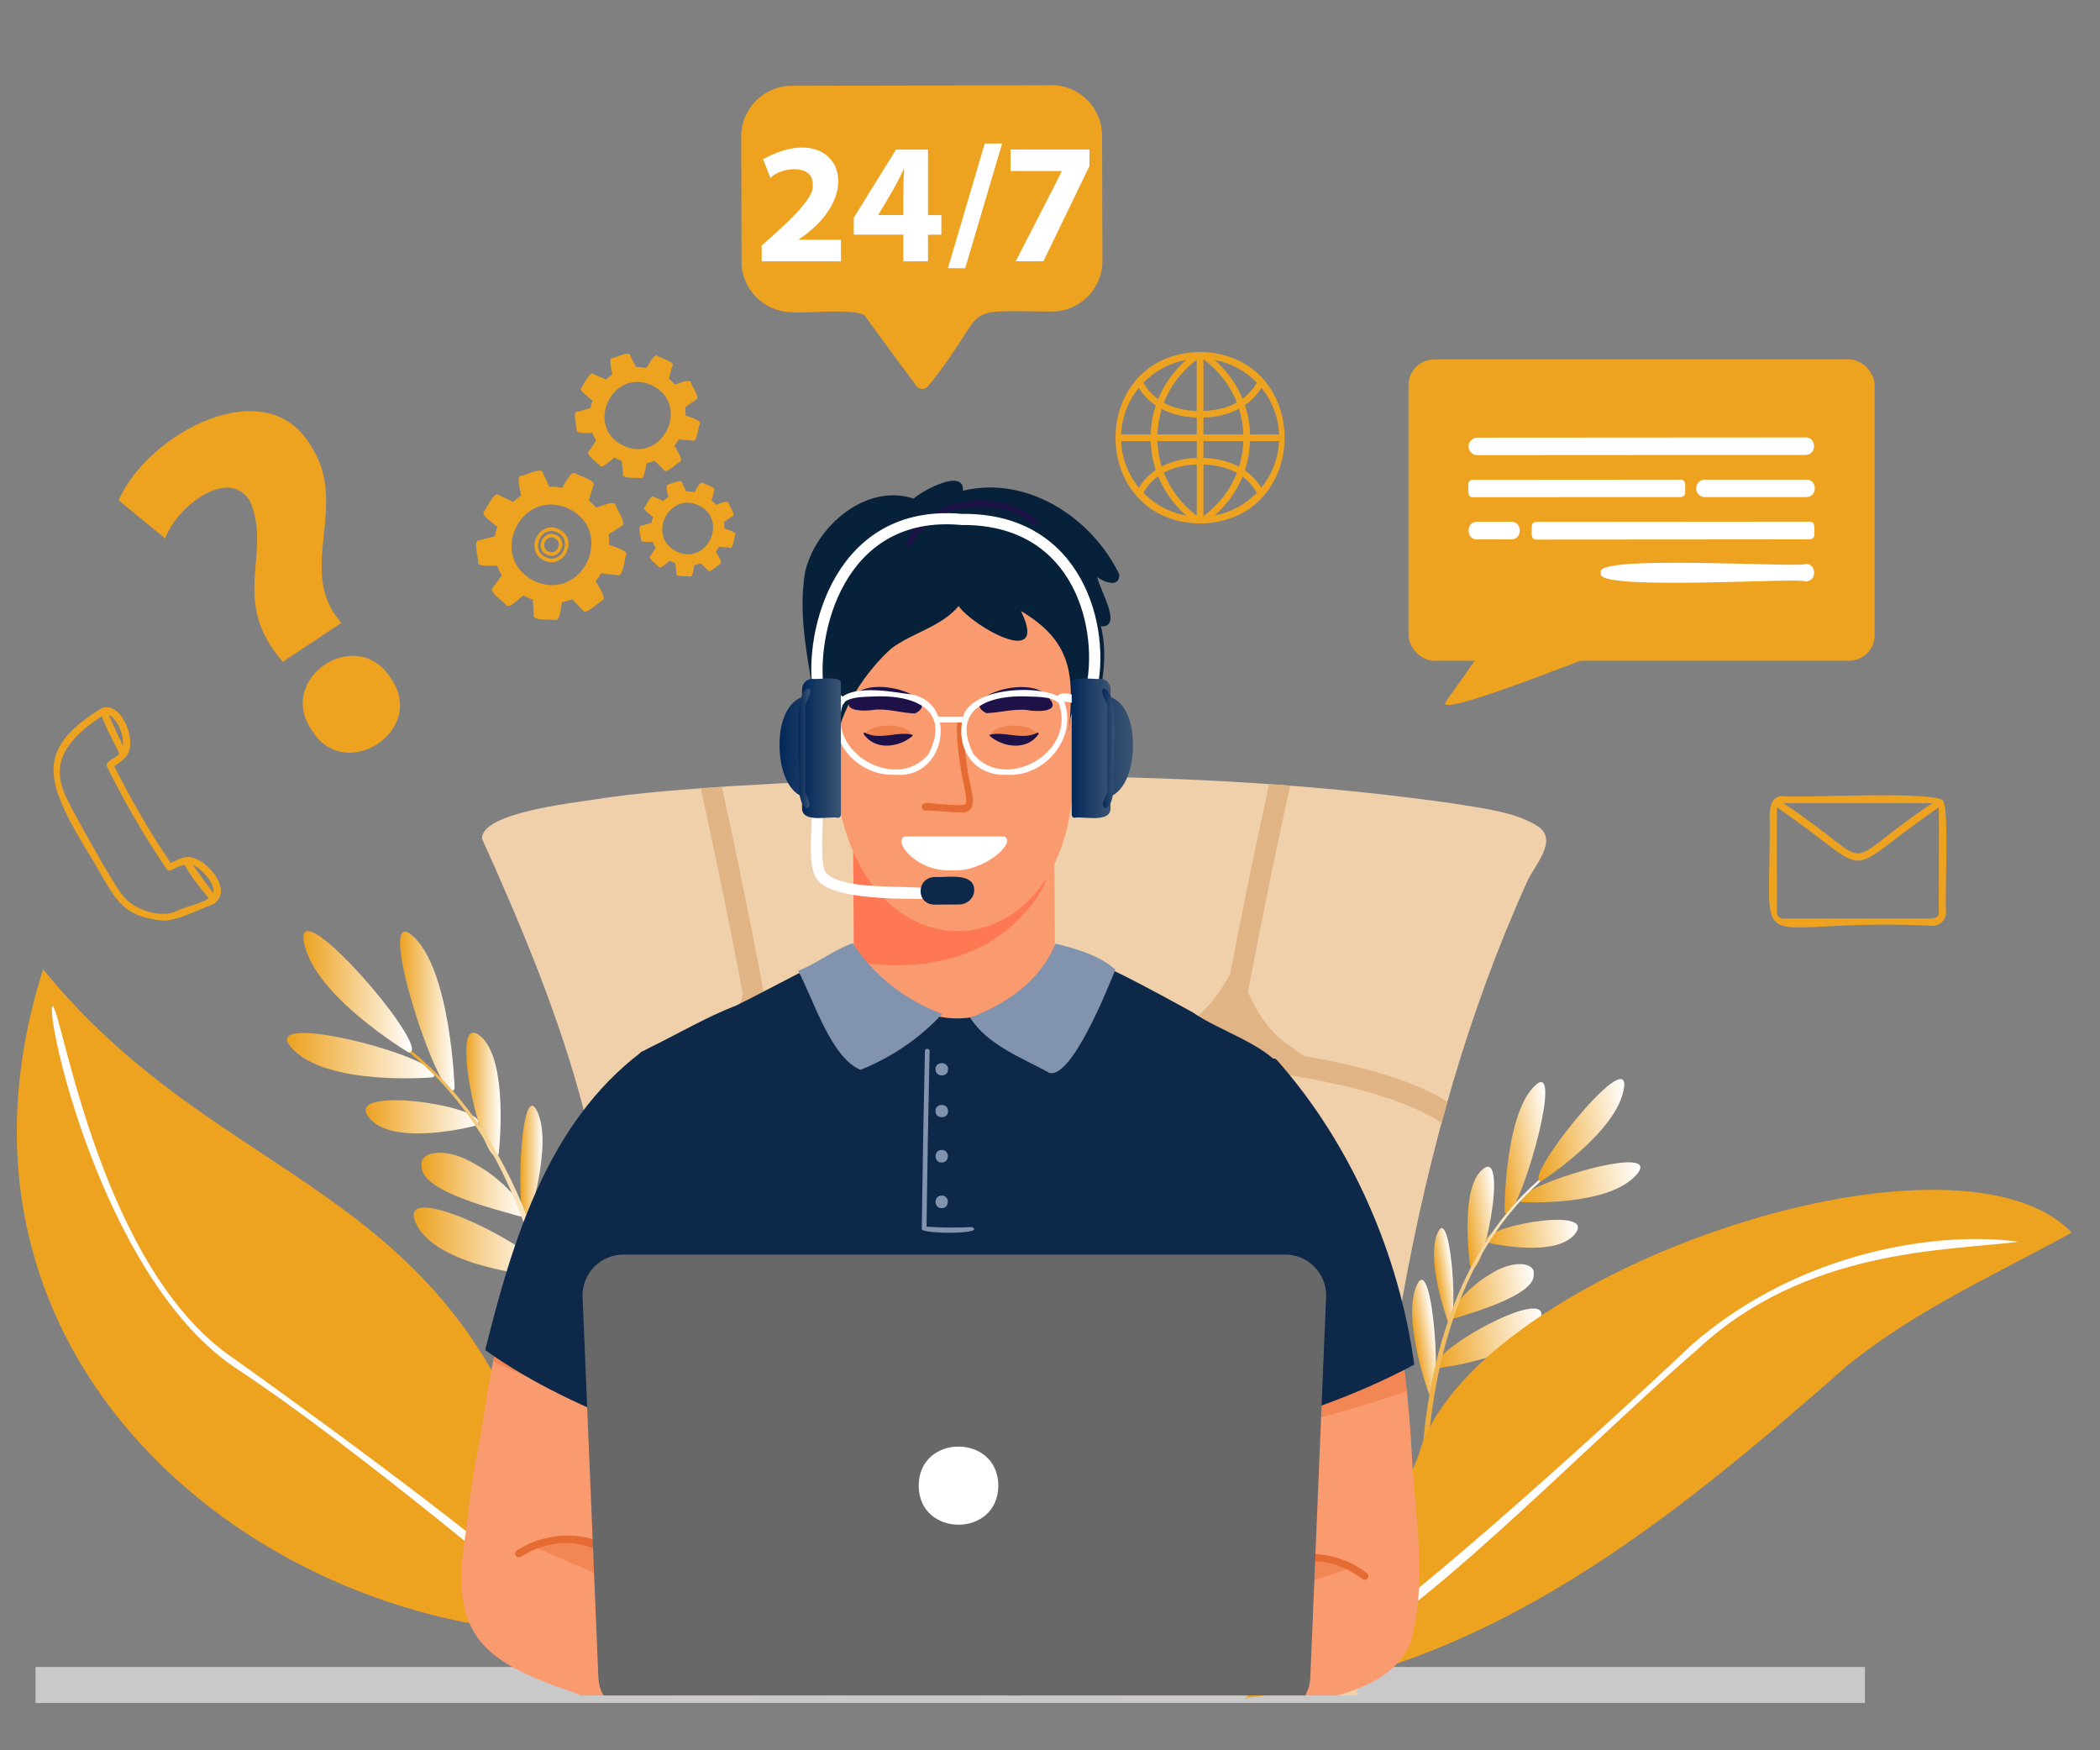 <?xml version="1.0" encoding="UTF-8"?><svg xmlns="http://www.w3.org/2000/svg" width="300" height="250" xmlns:xlink="http://www.w3.org/1999/xlink" viewBox="0 0 300 250"><rect x="0" y="0" width="300" height="250" fill="#808080" stroke="none"/><defs><style>.cls-1 {
        fill: url(#linear-gradient-12);
      }

      .cls-1, .cls-2, .cls-3, .cls-4, .cls-5, .cls-6, .cls-7, .cls-8, .cls-9, .cls-10, .cls-11, .cls-12, .cls-13, .cls-14, .cls-15, .cls-16, .cls-17, .cls-18, .cls-19, .cls-20, .cls-21, .cls-22, .cls-23, .cls-24, .cls-25, .cls-26, .cls-27, .cls-28, .cls-29, .cls-30, .cls-31, .cls-32, .cls-33, .cls-34, .cls-35, .cls-36, .cls-37, .cls-38, .cls-39, .cls-40, .cls-41, .cls-42, .cls-43, .cls-44 {
        stroke-width: 0px;
      }

      .cls-2 {
        fill: url(#linear-gradient-17);
      }

      .cls-3 {
        fill: url(#linear-gradient-19);
      }

      .cls-4 {
        fill: url(#linear-gradient);
      }

      .cls-5 {
        fill: #5a4699;
      }

      .cls-6 {
        fill: #f0824f;
      }

      .cls-7 {
        fill: url(#linear-gradient-21);
      }

      .cls-8 {
        fill: #c7c8ff;
      }

      .cls-9 {
        fill: url(#linear-gradient-6);
      }

      .cls-10 {
        fill: #e66b33;
      }

      .cls-11 {
        fill: #07213a;
      }

      .cls-12 {
        fill: #8293ad;
      }

      .cls-13 {
        fill: url(#linear-gradient-15);
      }

      .cls-14 {
        fill: url(#linear-gradient-11);
      }

      .cls-15 {
        fill: url(#linear-gradient-5);
      }

      .cls-16 {
        fill: #eda220;
      }

      .cls-17 {
        fill: none;
      }

      .cls-18 {
        fill: url(#linear-gradient-13);
      }

      .cls-19 {
        fill: url(#linear-gradient-23);
      }

      .cls-20 {
        fill: url(#linear-gradient-25);
      }

      .cls-21 {
        fill: url(#linear-gradient-16);
      }

      .cls-22 {
        fill: url(#linear-gradient-22);
      }

      .cls-23 {
        fill: #0d2849;
      }

      .cls-24 {
        fill: url(#linear-gradient-20);
      }

      .cls-25 {
        fill: url(#linear-gradient-14);
      }

      .cls-26 {
        fill: url(#linear-gradient-2);
      }

      .cls-27 {
        fill: #ff7854;
      }

      .cls-28 {
        fill: url(#linear-gradient-7);
      }

      .cls-29 {
        fill: url(#linear-gradient-3);
      }

      .cls-30 {
        fill: #e0b485;
      }

      .cls-31 {
        fill: #1e1147;
      }

      .cls-32 {
        fill: #686868;
      }

      .cls-45 {
        clip-path: url(#clippath);
      }

      .cls-33 {
        fill: url(#linear-gradient-9);
      }

      .cls-34 {
        fill: url(#linear-gradient-8);
      }

      .cls-35 {
        fill: url(#linear-gradient-24);
      }

      .cls-36 {
        fill: url(#linear-gradient-26);
      }

      .cls-37 {
        fill: url(#linear-gradient-18);
      }

      .cls-38 {
        fill: #f28755;
      }

      .cls-39 {
        fill: #fff;
      }

      .cls-40 {
        fill: #f0d0aa;
      }

      .cls-41 {
        fill: url(#linear-gradient-10);
      }

      .cls-42 {
        fill: url(#linear-gradient-4);
      }

      .cls-43 {
        fill: #c9c9c9;
      }

      .cls-44 {
        fill: #f99b6f;
      }</style><linearGradient id="linear-gradient" x1="41.01" y1="150.78" x2="62.1" y2="150.78" gradientUnits="userSpaceOnUse"><stop offset="0" stop-color="#eda220"/><stop offset="1" stop-color="#fff"/></linearGradient><linearGradient id="linear-gradient-2" x1="52.25" y1="159.53" x2="68.34" y2="159.53" xlink:href="#linear-gradient"/><linearGradient id="linear-gradient-3" x1="57.15" y1="144.43" x2="64.95" y2="144.43" xlink:href="#linear-gradient"/><linearGradient id="linear-gradient-4" x1="74.33" y1="166.17" x2="77.51" y2="166.17" xlink:href="#linear-gradient"/><linearGradient id="linear-gradient-5" x1="77.77" y1="176.93" x2="81.65" y2="176.93" xlink:href="#linear-gradient"/><linearGradient id="linear-gradient-6" x1="66.61" y1="156.31" x2="71.52" y2="156.31" xlink:href="#linear-gradient"/><linearGradient id="linear-gradient-7" x1="59.1" y1="177.39" x2="77.68" y2="177.39" xlink:href="#linear-gradient"/><linearGradient id="linear-gradient-8" x1="60.2" y1="169.2" x2="74.98" y2="169.2" xlink:href="#linear-gradient"/><linearGradient id="linear-gradient-9" x1="57.18" y1="177.58" x2="81.29" y2="177.58" xlink:href="#linear-gradient"/><linearGradient id="linear-gradient-10" x1="43.34" y1="141.66" x2="58.85" y2="141.66" xlink:href="#linear-gradient"/><linearGradient id="linear-gradient-11" x1="260.14" y1="138.38" x2="277.79" y2="138.38" gradientTransform="translate(-61.86 75.58) rotate(-9.21)" gradientUnits="userSpaceOnUse"><stop offset="0" stop-color="#eda220"/><stop offset="1" stop-color="#fff"/></linearGradient><linearGradient id="linear-gradient-12" x1="254.35" y1="144.57" x2="267.61" y2="144.57" gradientTransform="translate(-61.86 75.58) rotate(-9.21)" gradientUnits="userSpaceOnUse"><stop offset="0" stop-color="#eda220"/><stop offset="1" stop-color="#fff"/></linearGradient><linearGradient id="linear-gradient-13" x1="257.61" y1="132" x2="266.15" y2="132" xlink:href="#linear-gradient-12"/><linearGradient id="linear-gradient-14" x1="246.48" y1="148.15" x2="249.03" y2="148.15" xlink:href="#linear-gradient-12"/><linearGradient id="linear-gradient-15" x1="242.02" y1="156.51" x2="245.14" y2="156.51" xlink:href="#linear-gradient-12"/><linearGradient id="linear-gradient-16" x1="251.52" y1="140.81" x2="256.88" y2="140.81" xlink:href="#linear-gradient-12"/><linearGradient id="linear-gradient-17" x1="244.53" y1="157.96" x2="260.49" y2="157.96" xlink:href="#linear-gradient-12"/><linearGradient id="linear-gradient-18" x1="247.6" y1="151.33" x2="260.36" y2="151.33" xlink:href="#linear-gradient-12"/><linearGradient id="linear-gradient-19" x1="239.11" y1="158.11" x2="264.58" y2="158.11" xlink:href="#linear-gradient-12"/><linearGradient id="linear-gradient-20" x1="263.15" y1="130.79" x2="277.43" y2="130.79" gradientTransform="translate(-61.86 75.58) rotate(-9.21)" gradientUnits="userSpaceOnUse"><stop offset="0" stop-color="#eda220"/><stop offset="1" stop-color="#fff"/></linearGradient><clipPath id="clippath"><rect class="cls-17" y="7.83" width="300" height="234.34"/></clipPath><linearGradient id="linear-gradient-21" x1="111.36" y1="106.71" x2="119.78" y2="106.71" gradientUnits="userSpaceOnUse"><stop offset="0" stop-color="#022859"/><stop offset="1" stop-color="#3b5473"/></linearGradient><linearGradient id="linear-gradient-22" x1="114.58" y1="106.87" x2="120.13" y2="106.87" xlink:href="#linear-gradient-21"/><linearGradient id="linear-gradient-23" x1="114.02" y1="106.9" x2="115.75" y2="106.9" xlink:href="#linear-gradient-21"/><linearGradient id="linear-gradient-24" x1="153.45" y1="106.71" x2="161.87" y2="106.71" xlink:href="#linear-gradient-21"/><linearGradient id="linear-gradient-25" x1="153.1" y1="106.87" x2="158.65" y2="106.87" xlink:href="#linear-gradient-21"/><linearGradient id="linear-gradient-26" x1="157.48" y1="106.9" x2="159.2" y2="106.9" xlink:href="#linear-gradient-21"/></defs><g id="Layer_5" data-name="Layer 5"><rect class="cls-43" x="5.08" y="238.1" width="261.34" height="5.15"/></g><g id="Layer_7" data-name="Layer 7"><g><path class="cls-16" d="M277.46,114.67c.74-1.49-22.28-.41-22.73-.72-2.91.24-1.25,5.44-1.66,7.45.5,2.31-1.41,10.63,1.66,10.59,0,0,21.39,0,21.39,0,.92,0,1.66-.74,1.66-1.66-.25-5.18.51-10.58-.31-15.66ZM276.11,114.49c.17,0,.34.05.49.12-14.87,10.03-7.53,9.99-22.37,0,.4-.35,21.4,0,21.88-.12ZM277.23,130.33c1.24,2.37-22.03.6-22.5,1.12-.62,0-1.12-.5-1.12-1.12v-14.72c0-.23.07-.45.2-.64,15.05,10.29,8.2,10.25,23.22,0,.13.19.2.41.2.63v14.72Z"/><path class="cls-16" d="M276.11,132.23c-26.85-1.26-23.17,6.02-23.29-14.97-.06-1.46-.02-3.6,1.9-3.55.87.39,23.15-.95,22.94.85h0c.78,1.68.15,13.74.34,15.78,0,1.05-.85,1.9-1.9,1.9ZM253.39,115.38c-.16.77-.06,13.78-.08,14.95,0,.78.64,1.42,1.42,1.42h21.38c.78,0,1.42-.64,1.42-1.42-.16-1.89.37-14.02-.28-15.54.75-1.21-22.27-.36-22.52-.6-.74-.01-1.15.39-1.31,1.06.05-.22.2-.43.33-.61,15.26,10.38,8.11,10.34,23.34,0,.8-.38.21,15.4.38,15.69,0,.75-.61,1.36-1.36,1.36h-21.38c-.75,0-1.36-.61-1.36-1.36.06-.3-.07-14.65.02-14.95ZM253.89,115.33c-.15.3.01,14.68-.05,15,0,.48.39.87.88.87h21.38c.48,0,.88-.39.88-.87-.06-.33.1-14.67-.04-14.99-14.7,10.14-8.38,10.08-23.05,0ZM265.42,122.68c-.22,0-.45-.07-.64-.21l-11.01-7.9c.72-.55,22.54-.57,23.27,0-.33.15-11.23,8.37-11.62,8.1ZM254.81,114.73c14.27,9.56,6.97,9.52,21.22,0h-21.22Z"/></g><g><g><path class="cls-16" d="M30.4,129.01c-4.36,2.11-10.14,4.01-13.68-.83-.76-.63-8.19-13.73-8.33-14.68h0c-1.09-2.29-.7-6.7,1.31-8.39,2.21-1.33,5.46-6.41,7.62-2.38,1.52,2.54,1.73,5.19-1.19,6.66,2.41,4.85,5.16,9.58,8.2,14.07.57-.23,1.55-.82,2.18-.83,2.61-.39,6.74,4.53,3.89,6.39ZM17.28,127.8c1.42,2.14,5.34,3.48,7.64,2.62,1.88-1.23,7.26-1.19,5.39-4.36-1.55-2.59-3.24-3.62-5.95-1.89-.15.07-.32.02-.42-.12-2.93-4.77-6.8-9.89-8.42-15.06,2.85-1.46,2.68-3.45,1.21-6-1.87-3.24-4.65,1.67-6.59,2.61-1.74,1.47-2.11,5.52-1.13,7.59h0c0,.68,7.59,14.09,8.28,14.6h0Z"/><path class="cls-16" d="M23.32,131.51c-6.82-.73-6.84-3.65-11.17-10.44-5.86-9.84-6.93-14.22,2.47-19.97,2.93-.73,4.99,4.84,3.4,6.94-.31.52-1.21,1.04-1.69,1.4,2.37,4.76,5.08,9.4,8.05,13.82.58-.24,1.47-.77,2.11-.79,2.77-.41,7.01,4.75,3.99,6.69l-.08-.14.08.14c-2.26.77-4.63,2.2-7.17,2.37ZM8.54,113.41c.14.95,7.56,14.04,8.32,14.68,3.49,4.78,9.17,2.84,13.46.79h0c2.65-1.78-1.34-6.46-3.8-6.09-.61,0-1.7.66-2.25.88-3.09-4.57-5.9-9.39-8.34-14.32,2.93-1.46,2.8-3.97,1.25-6.54-2.1-3.86-5.22,1.2-7.37,2.43-1.94,1.64-2.33,5.94-1.27,8.18ZM23.32,130.85c-6.5-.73-6.36-3.54-10.59-10.11-3.65-7.23-6.53-9.63-2.7-15.25,1.62-1.21,3.05-2.73,4.79-3.76,2.26-.39,3.9,4.27,2.66,5.92-.27.42-1.46,1.19-1.87,1.48,2.14,5.03,5.36,10.54,8.68,14.9.48-.23,1.74-.88,2.28-.91,2.08-.26,5.43,3.42,3.88,5.24-2.15.97-4.63,2.2-7.12,2.49ZM17.42,127.72c1.38,2.08,5.21,3.4,7.45,2.56,3-1.5,8.21-1.5,4.21-5.64-1.17-1.74-3.18-1.21-4.65-.32-.22.1-.48.03-.62-.17-3.17-4.67-6.04-9.6-8.54-14.66-.39-.63,1.25-1.26,1.53-1.59,1.86-1.18.15-6.11-1.88-5.86-3.89,2.56-7.94,5.86-5.77,11.1.02.68,7.56,14.08,8.27,14.58h0Z"/></g><g><path class="cls-16" d="M17.79,108.04c-1.42-.72-2.36-4.74-3.33-6.34,1.92-2.69,5.45,4.78,3.33,6.34ZM15.24,101.83c.76,1.74,1.56,3.48,2.39,5.19.57-1.36-.37-2.77-.91-4.01h0c-.34-.73-.9-1.17-1.48-1.17ZM17.02,102.86h0s0,0,0,0Z"/><path class="cls-16" d="M17.62,108.24c-.19,0-.36-.11-.44-.27-.92-2.16-2.38-4.35-2.87-6.6,2.88-1.85,5.61,4.91,3.56,6.81h0c-.08.04-.16.07-.25.07ZM15.24,101.32c-1.77-.21,2.01,5.45,2.23,6.51,2.09-.64-.11-6.64-2.23-6.51ZM17.65,107.42c-.93-1.89-1.82-3.82-2.66-5.75,2.16.07,3.49,3.94,2.66,5.75ZM15.5,102.02c.66,1.52,1.37,3.05,2.09,4.54.14-1.5-.77-3.84-2.09-4.54ZM17.1,103l-.15-.28h0s.15.28.15.28Z"/></g><g><path class="cls-16" d="M30.72,128.77c-1.84-1.08-2.98-3.91-4.46-5.64-.14-.2,0-.5.24-.52,2.52-.35,6.38,4.08,4.22,6.16ZM27.19,123.3c1.09,1.57,2.22,3.13,3.38,4.65.64-1.7-1.69-4.32-3.38-4.65Z"/><path class="cls-16" d="M30.56,128.98c-.57-.26-5.74-6.59-4.07-6.52,2.66-.49,7.02,4.78,4.07,6.52ZM26.81,122.76c-1.41.01,3.21,4.95,3.61,5.83,2.59-1.09-1.46-6.13-3.61-5.83ZM30.59,128.24c-1.29-1.68-2.54-3.41-3.74-5.15,1.95.1,4.89,3.3,3.74,5.15ZM27.56,123.55c.96,1.38,1.96,2.75,2.98,4.1.13-1.54-1.57-3.5-2.98-4.1Z"/></g></g><g><path class="cls-16" d="M77.74,213.63c-13.4-45.14-46.15-43.83-71.58-75.19-18.21,57.35,33.28,96.4,79.12,94.86-2.57-6.16-4.96-12.93-7.55-19.67Z"/><path class="cls-39" d="M79.55,230.62c.97-2.02-27.26-23.11-46.14-36.57-19.11-12.83-24.5-49.62-25.91-50.37-1.09,1.04,6.88,38.13,25.58,51.33,19.03,12.48,45.49,35.44,46.46,35.61Z"/></g><g><path class="cls-4" d="M61.84,153.88s-15.41,1.35-20.27-4.3c-4.86-5.65,23.49,2.03,20.27,4.3Z"/><path class="cls-26" d="M68.09,160.75s-12.29,3.31-15.52-1.31c-3.23-4.62,18.31-1.24,15.52,1.31Z"/><path class="cls-29" d="M64.95,155.48s-.53-17.18-6.12-21.92c-5.6-4.74,4.45,25.74,6.12,21.92Z"/><path class="cls-42" d="M75.46,174.28s3.65-11.08,1.19-15.71c-2.46-4.62-3.14,17.66-1.19,15.71Z"/><path class="cls-15" d="M79.16,186.86s4.46-13.57,1.46-19.24c-3.01-5.66-3.84,21.63-1.46,19.24Z"/><path class="cls-9" d="M71.25,164.78s1.58-13.96-2.91-17c-4.49-3.04.95,20.37,2.91,17Z"/><path class="cls-28" d="M77.25,182.29s-15.39-1.19-17.96-7.88c-2.56-6.69,21.93,6.06,17.96,7.88Z"/><path class="cls-34" d="M60.24,166.62c-.12,3.63,11.13,6.24,13.78,7.05,3.06.75-1.78-5.11-6.02-7.32-4.44-2.74-8.26-1.81-7.76.26Z"/><path class="cls-33" d="M81.29,205.55c-.74-20.04-6.29-42.1-22.36-55.33-.06.03-1.64-1.5-1.72-1.12-.3.2,1.46,1.32,1.51,1.44,11.67,9.61,17.44,24.55,20.04,39.11.91,5.23,1.49,10.59,1.51,15.89-.04.74,1.05.79,1.03.01Z"/><path class="cls-41" d="M58.37,150.33s-13.61-8.12-14.96-15.8c-1.35-7.68,18.78,15.82,14.96,15.8Z"/></g><g><path class="cls-14" d="M217.44,171.71s12.64.69,16.47-4.07c3.83-4.76-19.17,2.3-16.47,4.07Z"/><path class="cls-1" d="M212.51,177.5s10.15,2.38,12.66-1.49c2.51-3.87-15.02-.52-12.66,1.49Z"/><path class="cls-18" d="M214.93,173.1s-.03-14.07,4.42-18.1c4.45-4.03-2.95,21.19-4.42,18.1Z"/><path class="cls-25" d="M206.84,188.77s-3.29-8.97-1.4-12.82c1.89-3.85,3.05,14.37,1.4,12.82Z"/><path class="cls-13" d="M204.16,199.17s-4.02-10.99-1.71-15.71c2.31-4.72,3.73,17.6,1.71,15.71Z"/><path class="cls-21" d="M210.03,180.89s-1.67-11.38,1.92-13.99c3.59-2.61-.22,16.7-1.92,13.99Z"/><path class="cls-2" d="M205.6,195.38s12.57-1.39,14.48-6.94c1.92-5.54-17.79,5.56-14.48,6.94Z"/><path class="cls-37" d="M219.09,182.09c.2,2.9-8.94,5.46-11.08,6.15-2.48.7,1.32-4.23,4.73-6.15,3.56-2.36,6.71-1.71,6.35,0Z"/><path class="cls-3" d="M202.92,214.53c.06-16.42,4.01-34.63,16.8-45.89.05.02,1.31-1.27,1.38-.96.25.15-1.16,1.12-1.2,1.22-10.95,9.73-15,24.9-16.01,39.06-.13,2.18-.2,4.39-.13,6.55.03.59-.84.65-.84.02Z"/><path class="cls-24" d="M220.19,168.71s10.92-7.01,11.81-13.34c.89-6.32-14.94,13.46-11.81,13.34Z"/></g><g><path class="cls-16" d="M263.98,194.99c-25.35,22.29-51.3,43.58-86.02,47.53,0,0,17.89-17.22,24.69-34.65,7.08-25.74,76.24-49.49,93.32-31.81-10.89,5.97-22.34,11.11-31.98,18.93Z"/><path class="cls-39" d="M188.73,237.26c11.42-3.24,37.47-30.49,53.68-44.44,15.44-14.45,35.4-14.14,45.95-15.45-10.96-1.56-31.03,1.08-46.62,14.66-15.77,14.86-42.85,39.2-53.01,45.23Z"/></g><g><path class="cls-16" d="M150.22,12.17l-37.14.09c-3.96.01-7.2,3.26-7.19,7.22l.05,17.92c.01,3.96,3.26,7.2,7.22,7.19,1.27.28,9.93-.77,10.56.74,1.74,2.44,7.19,9.8,7.19,9.8.43.57,1.28.57,1.7,0,9.42-11.68,3.49-10.7,17.69-10.63,3.96-.01,7.2-3.26,7.19-7.23l-.05-17.92c-.01-3.96-3.26-7.2-7.22-7.19Z"/><g><path class="cls-39" d="M108.81,37.33v-2.26c2.8-2.47,7.72-6.73,7.28-8.64.22-3.08-4.53-2.6-6.03-1.02l-1.05-2.67c10.39-5.74,15.38,4.65,5.09,11.46v.05h6.04v3.08h-11.33Z"/><path class="cls-39" d="M129.05,37.33v-3.81h-7.08v-2.42l6.03-9.73h4.57v9.36h1.91v2.79h-1.91v3.81h-3.53ZM129.05,30.72c0-1.87-.03-4.64.11-6.51h-.09c-.82,1.91-2.54,4.71-3.62,6.51h3.61Z"/><path class="cls-39" d="M135.42,38.31l5.26-17.81h2.48l-5.27,17.81h-2.47Z"/><path class="cls-39" d="M155.64,21.36v2.35l-6.58,13.61h-3.96s6.62-12.83,6.58-12.89h-7.32v-3.08h11.28Z"/></g></g><g><path class="cls-16" d="M83.28,72.41l-3.18-1.5c-.22-.11-.32-.38-.22-.6.34-.27,1.62-3.16,2.24-2.74.31.3,3.1,1.03,2.66,1.75,0,0-.9,2.87-.9,2.87-.11.22-.38.32-.6.22Z"/><path class="cls-16" d="M85.7,76.53l-1.49-3.19c-.1-.22,0-.49.22-.6.43,0,3.26-1.4,3.48-.68.04.43,1.73,2.77.92,3.05,0,0-2.53,1.63-2.53,1.63-.22.1-.49,0-.6-.22Z"/><path class="cls-16" d="M84.93,81.25l.89-3.4c.06-.24.31-.38.55-.32.33.29,3.4,1.01,3.11,1.7-.24.36-.44,3.23-1.24,2.93,0,0-2.99-.36-2.99-.36-.24-.06-.38-.31-.32-.55Z"/><path class="cls-16" d="M81.32,84.39l2.86-2.05c.2-.14.49-.1.63.1.07.44,1.97,2.94,1.3,3.29-.41.12-2.41,2.21-2.83,1.47,0,0-2.07-2.19-2.07-2.19-.14-.2-.1-.49.1-.63Z"/><path class="cls-16" d="M76.54,84.49l3.51.25c.25.02.44.24.42.48-.22.37-.37,3.53-1.1,3.36-.39-.17-3.26.16-3.11-.68,0,0-.19-3.01-.19-3.01.02-.25.24-.44.48-.42Z"/><path class="cls-16" d="M72.8,81.51l2.54,2.44c.18.17.18.46.01.64-.42.15-2.52,2.47-3,1.88-.19-.38-2.61-1.96-1.96-2.51,0,0,1.77-2.43,1.77-2.43.17-.18.46-.18.64-.01Z"/><path class="cls-16" d="M71.82,76.84l.39,3.49c.03.25-.15.47-.4.5-.41-.15-3.54.28-3.51-.47.1-.42-.75-3.18.1-3.18,0,0,2.92-.74,2.92-.74.25-.03.47.15.5.4Z"/><path class="cls-16" d="M74.06,72.61l-1.93,2.94c-.14.21-.42.27-.62.13-.22-.38-2.9-2.03-2.4-2.6.34-.26,1.45-2.92,2.11-2.39,0,0,2.72,1.3,2.72,1.3.21.14.27.42.13.62Z"/><path class="cls-16" d="M78.48,70.79l-3.36,1.03c-.24.07-.49-.06-.56-.3.07-.43-.93-3.43-.18-3.54.43.02,2.98-1.32,3.15-.49,0,0,1.26,2.74,1.26,2.74.07.24-.06.49-.3.56Z"/><path class="cls-16" d="M82.31,70.35c-9.91-4.47-16.8,10.15-7.05,14.95,9.91,4.47,16.8-10.15,7.05-14.95ZM76.34,83c-6.75-3.33-1.98-13.45,4.89-10.36,6.75,3.33,1.97,13.45-4.89,10.36Z"/><path class="cls-16" d="M77.73,80.05c-2.91-1.32-.77-5.86,2.1-4.46,2.91,1.32.77,5.86-2.1,4.46ZM79.62,76.05c-2.28-1.11-3.97,2.48-1.67,3.53,2.28,1.11,3.97-2.48,1.67-3.53Z"/><path class="cls-16" d="M78.12,79.23c-1.84-.84-.49-3.71,1.33-2.82,1.84.84.49,3.71-1.33,2.82ZM79.23,76.87c-1.22-.6-2.13,1.33-.89,1.89,1.22.6,2.13-1.33.89-1.89Z"/><path class="cls-16" d="M101.1,72.03c-.18-.2-2.48-.87-2.17-1.34.24-.17,1-2.01,1.43-1.75.19.21,1.98.64,1.7,1.12-.18.2-.41,2.29-.96,1.97Z"/><path class="cls-16" d="M102.65,74.66c-.01-.27-1.35-2.25-.81-2.42.29.02,2.06-.9,2.22-.43.02.28,1.12,1.76.59,1.94-.27.03-1.78,1.5-2,.9Z"/><path class="cls-16" d="M102.15,77.67c.16-.22.4-2.6.92-2.38.21.2,2.16.62,1.98,1.09-.17.22-.26,2.06-.79,1.87-.23-.14-2.33.02-2.11-.58Z"/><path class="cls-16" d="M99.85,79.67c.26-.06,1.97-1.74,2.23-1.24.03.29,1.27,1.86.83,2.1-.27.07-1.52,1.42-1.8.94-.08-.26-1.8-1.47-1.25-1.8Z"/><path class="cls-16" d="M96.8,79.74c.24.12,2.63-.08,2.5.47-.16.24-.21,2.24-.7,2.15-.25-.12-2.08.12-1.99-.43.1-.25-.45-2.29.19-2.18Z"/><path class="cls-16" d="M94.41,77.84c.11.25,2.07,1.61,1.63,1.96-.28.09-1.59,1.59-1.91,1.2-.11-.26-1.67-1.24-1.25-1.6.24-.13,1.12-2.04,1.54-1.56Z"/><path class="cls-16" d="M93.79,74.86c-.07.26.56,2.57,0,2.55-.27-.11-2.24.2-2.24-.3.07-.27-.5-2.02.06-2.03.26.05,2.17-.86,2.18-.22Z"/><path class="cls-16" d="M95.22,72.16c-.22.15-1.21,2.33-1.63,1.96-.14-.26-1.85-1.28-1.53-1.66.23-.16.91-1.87,1.35-1.52.17.21,2.21.73,1.82,1.23Z"/><path class="cls-16" d="M98.04,71c-.27-.03-2.42,1.02-2.51.46.06-.29-.61-2.16-.12-2.26.28.02,1.89-.86,2.01-.31,0,.27,1.24,1.97.61,2.1Z"/><path class="cls-16" d="M100.48,70.72c-6.32-2.85-10.72,6.48-4.5,9.54,6.32,2.85,10.72-6.48,4.5-9.54ZM96.68,78.79c-4.31-2.06-1.21-8.63,3.12-6.61,4.31,2.06,1.21,8.63-3.12,6.61Z"/><path class="cls-16" d="M94.83,54.84c-.24-.26-3.24-1.13-2.83-1.75.29-.23,1.33-2.62,1.87-2.28.25.25,2.58.85,2.21,1.46-.22.26-.56,2.99-1.25,2.57Z"/><path class="cls-16" d="M96.85,58.28c-.02-.35-1.77-2.94-1.06-3.15.37,0,2.7-1.16,2.89-.56.04.36,1.44,2.31.77,2.54-.34.06-2.34,1.94-2.61,1.18Z"/><path class="cls-16" d="M96.2,62.2c.21-.28.53-3.4,1.2-3.1.28.24,2.82.83,2.58,1.42-.2.3-.37,2.69-1.03,2.44-.3-.17-3.04,0-2.76-.76Z"/><path class="cls-16" d="M93.2,64.81c.34-.08,2.57-2.27,2.9-1.62.06.36,1.64,2.44,1.08,2.74-.35.09-1.98,1.85-2.35,1.22-.12-.32-2.34-1.94-1.63-2.35Z"/><path class="cls-16" d="M89.22,64.9c.31.15,3.44-.1,3.27.61-.19.32-.3,2.93-.92,2.8-.33-.14-2.71.13-2.59-.56.11-.32-.56-2.99.24-2.85Z"/><path class="cls-16" d="M86.11,62.42c.14.32,2.71,2.11,2.12,2.56-.35.12-2.1,2.06-2.5,1.57-.15-.33-2.18-1.61-1.63-2.09.29-.18,1.48-2.65,2.01-2.04Z"/><path class="cls-16" d="M85.29,58.53c-.09.33.73,3.36,0,3.32-.35-.13-2.93.24-2.92-.39.08-.35-.63-2.64.08-2.65.34.05,2.84-1.09,2.85-.28Z"/><path class="cls-16" d="M87.16,55.01c-.29.2-1.58,3.05-2.13,2.55-.19-.32-2.41-1.69-2-2.17.28-.22,1.21-2.43,1.75-1.99.23.25,2.88.97,2.37,1.6Z"/><path class="cls-16" d="M90.84,53.5c-.35-.03-3.17,1.33-3.27.6.06-.36-.77-2.84-.15-2.94.36.01,2.48-1.1,2.62-.41.01.34,1.59,2.59.8,2.75Z"/><path class="cls-16" d="M94.03,53.12c-8.25-3.72-13.99,8.45-5.87,12.45,8.25,3.72,13.98-8.45,5.87-12.45ZM89.06,63.66c-5.63-2.68-1.58-11.25,4.07-8.62,5.62,2.68,1.58,11.25-4.07,8.62Z"/></g><path class="cls-16" d="M40.4,94.52c-7.73-8.81-1.42-15.48-4.69-22.92-3.11-5.14-10.71,1.07-12.1,5.32l-6.66-5.46c4.15-9.55,21.1-18.67,27.44-7.8,5.7,8.53-2.28,18,4.4,25.3l-8.38,5.56ZM44.57,104.35c-5.22-7.47,6.41-15.2,11.26-7.47,5.24,7.36-6.48,15.15-11.26,7.47Z"/><g><path class="cls-16" d="M171.44,50.43c-15.89.29-15.89,23.91,0,24.19,15.89-.29,15.89-23.91,0-24.19ZM171.76,59.48c2.32-.05,4.05-.61,5.34-1.34.4,1.2.66,2.55.69,4.07h-6.03v-2.72ZM171.76,58.86v-7.78s.06,0,.08,0c.57.38,3.53,2.51,5.05,6.48-1.21.7-2.87,1.25-5.14,1.3ZM171.13,58.86c-2.22-.05-3.86-.58-5.06-1.26,1.52-3.99,4.49-6.14,5.06-6.52v7.78ZM171.13,59.48v2.72h-5.94c.03-1.5.29-2.84.68-4.03,1.28.71,2.99,1.26,5.26,1.31ZM164.55,62.21h-4.56c.07-2.7,1.08-5.18,2.72-7.1.35.64,1.14,1.77,2.59,2.73-.44,1.28-.72,2.74-.75,4.37ZM164.55,62.84c.03,1.63.32,3.08.75,4.37-1.45.96-2.24,2.1-2.59,2.73-1.64-1.93-2.65-4.4-2.72-7.1h4.56ZM165.19,62.84h5.94v2.72c-2.27.05-3.99.59-5.26,1.31-.39-1.19-.65-2.53-.68-4.03ZM171.13,66.19v7.77c-.57-.38-3.55-2.52-5.06-6.51,1.2-.68,2.84-1.21,5.06-1.26ZM171.76,73.97v-7.78c2.26.05,3.93.59,5.14,1.3-1.53,3.99-4.52,6.12-5.06,6.48-.02,0-.05,0-.07,0ZM171.76,65.56v-2.72h6.03c-.03,1.51-.29,2.87-.69,4.07-1.28-.73-3.02-1.3-5.34-1.34ZM178.42,62.84h4.47c-.07,2.7-1.08,5.17-2.72,7.1-.35-.63-1.11-1.74-2.52-2.69.45-1.29.74-2.77.77-4.41ZM178.42,62.21c-.03-1.65-.32-3.12-.77-4.41,1.41-.95,2.17-2.06,2.52-2.69,1.64,1.93,2.65,4.4,2.72,7.1h-4.47ZM179.73,54.62c-.22.47-.87,1.61-2.29,2.6-1.21-3.06-3.23-5.06-4.42-6.03,2.62.36,4.96,1.61,6.71,3.44ZM169.97,51.16c-1.19.97-3.24,2.99-4.45,6.09-1.46-1-2.13-2.16-2.36-2.64,1.77-1.85,4.15-3.11,6.81-3.45ZM163.16,70.43c.22-.48.89-1.65,2.36-2.64,1.21,3.11,3.27,5.13,4.46,6.1-2.67-.34-5.05-1.6-6.82-3.45ZM173.01,73.87c1.19-.97,3.22-2.97,4.43-6.04,1.41.98,2.07,2.12,2.29,2.6-1.75,1.83-4.09,3.08-6.72,3.44Z"/><path class="cls-16" d="M171.44,74.78c-16.11-.29-16.1-24.22,0-24.51,16.1.29,16.1,24.22,0,24.51ZM171.44,50.59c-15.68.28-15.68,23.59,0,23.87,15.68-.28,15.68-23.59,0-23.87ZM171.29,74.26c-.88-.58-3.82-2.64-5.42-6.88,1.49-.88,3.34-1.33,5.42-1.35v8.23ZM166.27,67.52c1.36,3.46,3.8,5.48,4.7,6.13v-7.3c-1.82.06-3.4.45-4.7,1.17ZM171.6,74.14v-8.11c2.12.02,3.99.48,5.5,1.39-1.47,4.02-4.6,6.33-5.21,6.71-.07,0-.21,0-.28,0ZM171.92,66.35v7.36c.83-.59,3.37-2.61,4.78-6.16-1.32-.74-2.93-1.14-4.78-1.2ZM170.52,74.11c-2.86-.26-5.58-1.54-7.55-3.65.23-.56,1.08-1.94,2.62-2.92,1.34,3.46,3.38,5.34,4.92,6.57ZM163.36,70.4c1.65,1.69,3.79,2.83,6.09,3.24-1.17-1.03-2.9-2.9-4-5.61-1.24.89-1.85,1.88-2.09,2.36ZM172.47,74.1c1.53-1.23,3.56-3.1,4.89-6.52,1.5.98,2.33,2.32,2.56,2.87-1.94,2.09-4.63,3.36-7.45,3.65ZM177.51,68.08c-1.1,2.66-2.8,4.51-3.96,5.54,2.26-.43,4.37-1.56,5.98-3.22-.24-.47-.83-1.44-2.02-2.32ZM162.74,70.22c-1.83-2.07-2.88-4.77-2.91-7.54h4.88c.02,1.59.28,3.14.79,4.59-1.58,1.03-2.33,2.16-2.75,2.95ZM160.16,63c.1,2.43,1,4.78,2.53,6.66.38-.63,1.13-1.64,2.42-2.52-.43-1.31-.68-2.7-.72-4.14h-4.23ZM180.15,70.22c-.41-.77-1.14-1.88-2.68-2.9.52-1.46.79-3.03.8-4.64h4.79c-.04,2.77-1.08,5.47-2.91,7.54ZM177.84,67.19c1.26.87,1.98,1.85,2.35,2.47,1.53-1.88,2.43-4.23,2.53-6.66h-4.15c-.04,1.45-.29,2.86-.73,4.19ZM177.18,67.14c-1.56-.93-3.45-1.4-5.59-1.42v-3.04h6.35c-.02,1.54-.28,3.05-.77,4.46ZM171.92,65.4c1.94.06,3.64.49,5.08,1.27.37-1.17.58-2.41.62-3.67h-5.7v2.41ZM165.78,67.1c-.48-1.4-.73-2.89-.75-4.42h6.27v3.04c-2.1.02-3.97.48-5.51,1.38ZM165.35,63c.04,1.25.25,2.48.61,3.64,1.42-.76,3.1-1.17,5.01-1.23v-2.41h-5.62ZM177.95,62.37h-6.35v-3.04c2.14-.02,4.03-.49,5.59-1.42.49,1.42.75,2.92.77,4.46ZM171.92,62.05h5.7c-.04-1.27-.25-2.5-.62-3.67-1.44.78-3.15,1.21-5.08,1.27v2.41ZM183.06,62.37h-4.79c-.02-1.61-.29-3.18-.8-4.64,1.54-1.02,2.27-2.13,2.68-2.9,1.83,2.07,2.88,4.77,2.91,7.54ZM178.58,62.05h4.15c-.1-2.43-1-4.78-2.53-6.66-.37.62-1.1,1.6-2.35,2.47.44,1.33.69,2.74.73,4.19ZM171.29,62.37h-6.27c.02-1.53.27-3.02.75-4.42,1.55.9,3.41,1.36,5.51,1.38v3.04ZM165.35,62.05h5.62v-2.41c-1.9-.06-3.59-.47-5.01-1.23-.36,1.16-.57,2.38-.61,3.64ZM164.71,62.37h-4.88c.04-2.77,1.08-5.47,2.91-7.54.42.79,1.17,1.92,2.75,2.95-.51,1.45-.77,3-.79,4.59ZM160.16,62.05h4.23c.04-1.44.29-2.83.72-4.14-1.3-.88-2.04-1.89-2.42-2.52-1.54,1.88-2.43,4.23-2.53,6.66ZM171.6,59.02v-8.11c.08,0,.22,0,.29,0,.61.38,3.74,2.7,5.2,6.71-1.5.91-3.38,1.37-5.5,1.39ZM171.92,51.32v7.37c1.85-.06,3.46-.46,4.78-1.2-1.41-3.56-3.96-5.58-4.78-6.17ZM171.29,59.02c-2.08-.02-3.93-.47-5.42-1.35,1.61-4.26,4.53-6.3,5.42-6.89v8.24ZM166.26,57.53c1.31.71,2.89,1.11,4.7,1.17v-7.31c-.9.66-3.35,2.67-4.7,6.14ZM165.59,57.5c-1.55-.99-2.39-2.35-2.62-2.92,1.97-2.11,4.68-3.39,7.54-3.65-1.53,1.23-3.58,3.12-4.91,6.57ZM163.36,54.65c.24.48.85,1.47,2.09,2.36,1.1-2.7,2.83-4.57,3.99-5.6-2.3.42-4.44,1.55-6.08,3.24ZM177.37,57.46c-1.34-3.42-3.35-5.29-4.88-6.52,2.82.28,5.5,1.56,7.44,3.64-.23.55-1.06,1.9-2.55,2.87ZM173.56,51.43c1.15,1.03,2.86,2.87,3.95,5.53,1.19-.88,1.79-1.85,2.02-2.32-1.61-1.66-3.71-2.79-5.97-3.22Z"/></g><g id="Layer_4" data-name="Layer 4"><g><path class="cls-16" d="M213.12,90.93l-6.59,9.32c-1.85,2.96,28.91-9.95,28.78-9.32h-22.18Z"/><rect class="cls-16" x="201.22" y="51.34" width="66.59" height="43.04" rx="3.67" ry="3.67"/><g><path class="cls-39" d="M257.94,64.98l-46.89.03c-.69,0-1.25-.56-1.25-1.25,0-.69.56-1.25,1.25-1.25l46.89-.03c1.6-.02,1.63,2.51,0,2.49Z"/><path class="cls-39" d="M257.95,83.05c-.63-.61-30.71,1.47-29.23-1.23-1.57-2.69,28.8-.67,29.23-1.27,1.61-.02,1.62,2.51,0,2.49Z"/><g><path class="cls-39" d="M258.05,71h-14.49c-.69.01-1.25-.55-1.25-1.24,0-.69.56-1.25,1.25-1.25h14.49c1.61-.03,1.62,2.5,0,2.48Z"/><path class="cls-39" d="M240.11,71l-29.72.02c-.89.02-.58-1.33-.63-1.86,0-.35.28-.63.63-.63l29.72-.02c.89-.02.58,1.33.63,1.86,0,.35-.28.63-.63.63Z"/></g><g><path class="cls-39" d="M258.55,77.04l-39.09.03c-.91.02-.59-1.35-.64-1.89,0-.35.29-.64.64-.64l39.09-.03c.91-.02.59,1.35.64,1.89,0,.35-.29.64-.64.64Z"/><path class="cls-39" d="M215.88,77.05h-4.86c-1.64.03-1.64-2.55,0-2.53,0,0,4.86,0,4.86,0,1.64-.02,1.64,2.55,0,2.53Z"/></g></g></g></g></g><g id="Layer_6" data-name="Layer 6"><g id="Layer_8" data-name="Layer 8"><g class="cls-45"><g><path class="cls-40" d="M218.18,125.89c-17.11,37.78-22.04,79.64-24.57,120.67-.31,5-.48,10.42,2.35,14.56,9.31,12.2-23,9.55-28.9,8.44-8.67-.81-17.4-4.39-26.1-3.06-7.82,1.19-15.56,2.9-23.36,3.7-5.78.69-32.41,1.87-23.74-9.08,2.82-4.14,2.66-9.56,2.35-14.56-1.81-29.43-4.88-59.24-12.74-87.7-3.45-13.43-8.95-26.52-14.61-39.06-.13-3.72,13.12-5.12,15.76-5.56,6.7-1.08,13.49-1.5,20.25-1.98,34.25-2.01,68.9-2.33,102.93,2.53,3.67.63,8.78,1.15,11.94,3.27,2.92,1.97-.58,5.65-1.57,7.83Z"/><path class="cls-30" d="M120.22,269.36c-.16,1.93-3.2,1.65-2.98-.29,4.88-49.84-10.86-128.1-17.13-156.48,1-.07,2.01-.14,3.01-.21,6.37,28.89,22,106.99,17.1,156.98Z"/><path class="cls-30" d="M167.11,269.07c.22,1.91-2.81,2.25-2.98.29-4.91-50.25,10.86-128.78,17.18-157.36,1,.07,2.01.13,3.01.21-6.21,28.05-22.12,106.8-17.21,156.86Z"/><path class="cls-30" d="M143.96,110.94c-1.43,1.5,2.78,159.08-1.49,158.76-4.28.33-.07-157.26-1.5-158.75,1,0,2-.01,2.99-.01Z"/><path class="cls-30" d="M206.77,157.39c-.28,1-.55,1.99-.82,2.99-20.36-13.44-104.57-12.03-121.66,1.49-.26-1.01-.53-2.01-.81-3.01,17.39-13.59,102.98-14.84,123.29-1.47Z"/><path class="cls-30" d="M197.48,204.16c-.13,1.03-.26,2.06-.39,3.08-19.14-8.96-87.01-8.1-104.2,1.16-.12-1.04-.25-2.07-.39-3.11,17.78-9.17,85.32-9.98,104.98-1.13Z"/><path class="cls-30" d="M151.05,146.38l3.93,2.15c-7.97,3.38-9.43,4.85-12.81,12.81-3.17-6.7-6.12-9.64-12.81-12.81,7.97-3.38,9.43-4.85,12.81-12.81,2.07,4.08,4.61,8.56,8.88,10.66Z"/><path class="cls-30" d="M117.12,148.99l4.22,1.5c-7.33,4.6-8.54,6.28-10.62,14.67-4.19-6.11-7.57-8.55-14.67-10.62,7.33-4.6,8.54-6.28,10.62-14.67,2.69,3.7,5.91,7.72,10.45,9.12Z"/><path class="cls-30" d="M184.16,149.32l3.64,2.61c-8.32,2.39-9.95,3.66-14.27,11.15-2.33-7.03-4.9-10.32-11.15-14.27,8.32-2.39,9.95-3.66,14.27-11.15,1.55,4.3,3.53,9.06,7.51,11.66Z"/><path class="cls-30" d="M151.05,197.23l3.93,2.15c-7.97,3.38-9.43,4.85-12.81,12.81-3.17-6.7-6.12-9.64-12.81-12.81,7.97-3.38,9.43-4.85,12.81-12.81,2.07,4.08,4.61,8.56,8.88,10.66Z"/><path class="cls-30" d="M125.26,197.74l4.17,1.65c-7.49,4.34-8.76,5.98-11.13,14.29-3.97-6.25-7.26-8.81-14.29-11.13,7.49-4.34,8.76-5.98,11.13-14.29,2.55,3.8,5.63,7.93,10.12,9.48Z"/><path class="cls-30" d="M176.77,199.15l3.64,2.61c-8.32,2.39-9.95,3.66-14.27,11.15-2.33-7.03-4.9-10.32-11.15-14.27,8.32-2.39,9.95-3.66,14.27-11.15,1.55,4.3,3.53,9.06,7.51,11.66Z"/></g><g><path class="cls-44" d="M110.64,235.8c-1.08,4.08-3.89,8.07-5.61,11.96,1.15.6.36,2.44-.93,2.26-.29,3.22-11.86-4.35-13.83-4.97-2.84-1.1-5.68-2.21-8.49-3.38-13.53-4.5-17.73-8.65-15.14-23.37.46-4.72,1.22-9.41,2.16-14.06,1.15-8.28,2.9-16.46,5.29-24.47.12-.39.61-.75,1.02-.46,6.24,4.3,12.89,8.24,20.33,9.96.35-.85,1.61-.18,1.26.66-.03.35-.15.64-.38.93-2.59,6.3-5.16,12.61-7.42,19.04-.3,3.69-2.61,7.48-2.46,11.16,6.96,4.47,14.97,7.7,22.24,11.81,1.68.87,2.12,1.82,1.97,2.94Z"/><path class="cls-38" d="M96.69,189.92c-1.62,4.04-3.39,8.19-4.96,12.31-7.18-1.66-16.18-5.44-21.3-7.73,5.75-26.52,1.09-11.01,25-5.24.35-.84,1.6-.18,1.26.66Z"/><path class="cls-44" d="M150.55,113.84l.29,41.16c.02,3.38-1.81,6.17-4.08,6.18l-20.47.14c-2.27.02-4.14-2.74-4.16-6.12l-.29-41.16c-.11-2.97,1.75-6.27,4.08-6.18,0,0,20.47-.14,20.47-.14,2.27-.02,4.14,2.74,4.16,6.12Z"/><path class="cls-27" d="M148.08,128.25c-7.68,11.07-20.81,10.03-26.08,9.07l-.11-15.41c0-.23.01-.46.05-.68,8.15-1.36,34.44-4.93,26.14,7.02Z"/><path class="cls-44" d="M153.29,111.07c-.44,32.74-41.95,30.37-32.97-17.69,4.02-14.18,24.38-16.39,31.89-4.7,1.55,2.85.89,18.79,1.08,22.39Z"/><path class="cls-11" d="M159.86,81.96c-3.93-8.02-13.08-14.08-22.29-11.87.2-3.29-5.84,0-7.04,1.13-6.84-2.26-13.96,3.96-15.5,10.4-1.23,6.96.83,14.12,1.67,21-.41.65-.09,1.37.62,1.49,0,.03.08,2.49.07,2.51h2.11c.13-4.86,4.32-10.91,7.88-14.03,3.02-2.24,7.09-3.07,9.57-6.02,2.1,2.96,13,9.1,8.9.7,7.35,4.36,7.6,9.21,6.86,16.92l.16,1.63c-.34,1.2,1.68,1.69,2.16.46,1.75-5.11,3.63-11.44,2.24-16.82,3.27.23-.32-5.48-.51-7.04.96.78,3.31,1.58,3.12-.45Z"/><path class="cls-31" d="M149.96,99.83c-2.35-3.9-13.35-.13-9.06,2.03,1.96-.05,3.93-.68,5.91-.43,1.18.24,4.79.34,3.15-1.6Z"/><path class="cls-31" d="M121.68,99.75c2.4-3.87,13.35.06,9.03,2.16-1.96-.07-3.92-.74-5.91-.52-1.18.22-4.8.27-3.12-1.65Z"/><path class="cls-10" d="M137.8,116.05c-1.23.04-5.42-.38-5.66-.28-.59,0-.64-1.05-.02-1.03.16-.21,4.79.55,5.77.14.13-.17.29-.7-.12-2.39-.91-4-1.8-11.78-.15-9.18,0,.05.08,4.99,1.05,8.95.43,2.12.63,3.3-.86,3.79Z"/><path class="cls-8" d="M127.55,127.64s-.03-.03-.05-.05c.02.01.04.03.05.04,0,0,0,0,0,.01Z"/><path class="cls-23" d="M183.32,152.75c-2.71-3.71-9.07-5.45-12.94-8.16-6.36-3.46-12.77-7.05-19.59-9.53-2.72,7.09-10.19,12.08-17.65,9.89-4.55-1.24-10.01-5.26-11.19-9.83-2.03.77-12.63,6.46-16.73,8.48-4.4,1.7-8.48,4.14-12.72,6.19-.29.26-1.39.47-1.02.95.03.13.1.26.2.37,5.38,29.05,7.46,50.04,5.35,81.85,3.81,5.23,27.09-1.72,34.52-1.73,13.46-1.72,26.85.76,40.25,1.75.33-34.46-1.16-49.6,11.32-80,.14.06.3-.08.22-.24Z"/><path class="cls-12" d="M134.6,144.83c-5.25-1.99-9.67-5.36-12.78-10.1-2.68.92-5.09,2.88-7.79,3.94,2.21,4.12,4.63,12.34,8.9,14.14,4.46-1.8,8.4-4.46,11.67-7.98Z"/><path class="cls-12" d="M159.34,138.48c-2.32-2.03-5.58-2.96-8.55-3.7-2.28,5.41-6.9,8.54-12.19,10.58,2.41,3.86,7.45,5.77,11.36,7.9,3.14.72,8.24-11.91,9.38-14.78Z"/><path class="cls-12" d="M138.83,175.26c-2.16.12-4.32.1-6.47-.05.11-8.36.26-16.72.44-25.08,0-.43-.66-.43-.67,0-.19,8.47-.34,16.93-.45,25.4-.17.75,9.4.8,7.15-.27Z"/><path class="cls-12" d="M135.44,158.7c.02,1.17-1.82,1.17-1.8,0-.02-1.17,1.82-1.17,1.8,0Z"/><path class="cls-44" d="M158.07,235.46c.69,4.08,3.09,8.22,4.42,12.17-1.18.48-.57,2.35.71,2.28,0,3.17,11.96-3.2,13.94-3.63,2.87-.82,5.74-1.66,8.59-2.55,5.61-1.75,13.02-2.85,15.69-8.9,2.54-8.38.81-17.87.3-26.49-.39-8.18-1.38-16.32-3.01-24.35-.08-.39-.53-.78-.95-.54-6.47,3.64-13.31,6.9-20.73,7.93-.27-.86-1.55-.32-1.29.54,0,.34.09.64.29.94,1.98,6.38,3.92,12.76,5.57,19.24-.42,2.66,3.44,11.4.25,11.89-7.22,2.89-14.41,5.82-21.59,8.78-1.71.7-2.23,1.59-2.19,2.7Z"/><path class="cls-38" d="M175.75,191.91c1.22,4.09,2.59,8.29,3.75,12.45,7.16-.99,16.28-3.88,21.48-5.66-3.27-26.39-.09-10.84-23.95-7.33-.26-.85-1.55-.31-1.29.54Z"/><path class="cls-38" d="M158.07,235.46l34.99-11.51-3.69-1.84c-.56.09-5.97,1.14-6.37,1.08-7.19,3.75-15.29,6.2-22.75,9.57-1.71.7-2.23,1.59-2.19,2.7Z"/><path class="cls-10" d="M183.25,223.79c.79.12,5.42-2.71,11.38,1.75.23.18.56.13.74-.1.18-.23.13-.56-.1-.74-5.94-4.62-13.78-2.35-12.02-.91Z"/><path class="cls-12" d="M134.53,166.05c-1.17.02-1.17-1.82,0-1.8,1.17-.02,1.17,1.82,0,1.8Z"/><path class="cls-12" d="M134.53,172.57c-1.17.02-1.17-1.82,0-1.8,1.17-.02,1.17,1.82,0,1.8Z"/><path class="cls-12" d="M135.44,152.73c.02,1.17-1.82,1.17-1.8,0-.02-1.17,1.82-1.17,1.8,0Z"/><path class="cls-23" d="M202.03,194.92c-8.35,4.46-17.84,7.78-27.02,9.92-1.93-.74-3.31-5.07-4.89-6.73-10.27-9.29,4.36-37.47,11.18-46.47.18-.42.74-.63,1.09-.26,10.7,12.08,17.49,27.83,19.65,43.54Z"/><path class="cls-23" d="M91.69,204.29c-7.78-3.08-15.55-6.56-22.37-11.45,3.87-15.59,8.91-32.37,22.23-42.51.44-.34.93-.02,1.05.4,6.35,11.75,10.53,25.86,9.45,39.42-.3,3.23-1.46,6.83-4.68,8.16-1.72,1.52-3.7,5.48-5.68,5.99Z"/><path class="cls-23" d="M99.79,184.19c-.67-2.7-.84-5.78-1.94-8.26,0-.26,0-.53.01-.79.01-.66-1.01-.66-1.02,0-.22,11.62-.27,23.23-.15,34.85,0,.52.68.67.95.26,5.09-7.73,3.76-17.47,2.15-26.05Z"/><path class="cls-23" d="M98.13,174.75c-.32-.79-1.62-.45-1.3.36,3.38,8.29,3.2,17.37,2.98,26.16,3.53,5.1.4-25.32-1.69-26.52Z"/><path class="cls-23" d="M179.12,203.8c-5.04,1.37-4.38,1.79-7.09-2.75-.17,2.25-.33,4.5-.48,6.74-4.5-.09,1.07-28.3,1.74-32.48-.17-.7.92-.79,1.01-.09,1.04,9.6,2.13,19.27,4.82,28.58Z"/><path class="cls-23" d="M173.01,174.99c-.82,1.54-6.69,29.84-2.79,25.4.38-8.48,1.76-16.88,4.09-25.04.24-.83-1.06-1.19-1.3-.36Z"/><path class="cls-38" d="M110.64,235.8l-34.5-14.91,3.91-1.53c.56.14,5.96,1.7,6.37,1.68,6.96,4.48,14.97,7.7,22.24,11.81,1.68.87,2.12,1.82,1.97,2.94Z"/><path class="cls-10" d="M86.13,221.63c-.81.05-5.26-3.25-11.72.73-.25.16-.59.08-.74-.17-.16-.25-.08-.58.17-.74,6.46-4.15,14.22-1.12,12.29.18Z"/><path class="cls-5" d="M144.94,255.59c-1.76.81-.36-22.63-.79-22.98,0-.43.35-.79.79-.79,1.76-.81.36,22.63.79,22.98,0,.43-.35.79-.79.79Z"/><path class="cls-6" d="M123.54,104.79c1.04-1.41,5.49-1.66,6.62,0l-1.85.92-4.77-.92Z"/><path class="cls-31" d="M123.48,104.62c2.28,1.21,4.7-.25,6.92.34l-.08.19c-1.96,1.67-5.4,2.07-6.98-.37l.13-.15Z"/><path class="cls-6" d="M148.21,104.79c-1.04-1.41-5.49-1.66-6.62,0l1.85.92,4.77-.92Z"/><path class="cls-31" d="M148.27,104.62c-2.28,1.21-4.7-.25-6.92.34l.08.19c1.96,1.67,5.4,2.07,6.98-.37l-.13-.15Z"/><path class="cls-31" d="M148.19,74.44c-5.22-4.8-15.34-3.6-18.67,2.92-.23.45.44.84.68.4,3.11-6.07,12.32-7.11,17.32-2.92.3.4.99,0,.68-.4Z"/><path class="cls-32" d="M181.36,245.17h-90.05c-3.23,0-5.84-2.62-5.84-5.84l-2.25-54.29c0-3.23,2.62-5.84,5.84-5.84h94.55c3.23,0,5.84,2.62,5.84,5.84l-2.25,54.29c0,3.23-2.62,5.84-5.84,5.84Z"/><path class="cls-39" d="M142.62,212.2c-.03,7.44-11.35,7.44-11.38,0,.03-7.44,11.35-7.44,11.38,0Z"/><g><path class="cls-39" d="M127.89,110.66c-4.9.23-9.46-4.1-8.47-9.48.42-3.69,7.35-2.49,9.96-2.1,7.66.48,6.04,12.27-1.5,11.58ZM125.43,99.46c-1.49.1-3.94-.08-4.97.98h0c-2.56,7.22,7.78,12.71,12.18,7.28,3.1-6.02-1.47-8.36-7.22-8.26ZM120.14,100.18h0,0Z"/><path class="cls-39" d="M143.84,110.66c-4.51.22-7.15-3.41-6.38-7.68.46-4.93,11.64-5.43,14.46-3.05h0c2.23,5.45-2.75,11.12-8.08,10.73ZM146.3,99.46c-5.75-.1-10.32,2.25-7.22,8.26,4.4,5.42,14.75-.06,12.18-7.28h0c-1.02-1.06-3.47-.89-4.97-.98Z"/><path class="cls-39" d="M137.92,103.19h-3.95c-.54,0-.54-.84,0-.83,0,0,3.95,0,3.95,0,.54,0,.54.84,0,.83Z"/></g><path class="cls-39" d="M120.17,100.68c-.8-.57-1.72-.91-3.59-.56-2.62-1.27,3.62-1.87,4.06-.24.19.35-.08.8-.47.79Z"/><path class="cls-39" d="M151.28,100.3c1.02-.18,2.06-.09,3.71,1.08,3.08-.03-2.7-3.38-3.82-2.03-.33.24-.27.79.11.96Z"/><path class="cls-44" d="M115.26,100.61c4.36-5.82,5.6,11.04,4.07,12.56-4-1.57-6.17-8.52-4.07-12.56Z"/><path class="cls-10" d="M118.46,104.49c.59-.13-.23-1.87-1.33-2.5-.45-.27-1.93-.13-1.93.7.06.12.18.16.28.09,1.73-1.47,2.6,1.19,2.98,1.71Z"/><path class="cls-44" d="M157.1,101.1c-1.99-2.5-4.15-.33-4.28,2.18-.31,2.79-1.49,8.21.16,10.46,4.31-1.57,6.63-8.63,4.12-12.65Z"/><path class="cls-10" d="M153.67,105.05c-.67-.1.2-1.88,1.4-2.53.49-.26,2.1-.22,2.17.66-.06.12-.2.17-.31.1-1.95-1.4-2.8,1.12-3.26,1.77Z"/><path class="cls-39" d="M129.21,119.48h14.26c1.85.84-2.97,5.18-7.51,4.82-4.82.34-8.46-4.04-6.75-4.82Z"/><path class="cls-39" d="M133.47,128.49c.05-.35-14.48.71-16.81-2.98-1.51-2.13-.43-8.2-.74-10.5-.01-1.02,1.6-1.03,1.59,0,.21,1.45-.51,8.4.45,9.58,2.78,3.68,20.27.62,15.51,3.9Z"/><path class="cls-23" d="M137,129.19l-3.44.02c-2.8.03-2.68-3.97.06-3.94,1.64.1,5.62-.73,5.55,1.93h0c-.02,1.08-.99,1.98-2.16,1.99Z"/><path class="cls-39" d="M156.64,98.79l-1.55-.32c1.91-8.07-1.25-23.65-17.73-23.48-17.04-1.62-20.84,15.95-19.65,23.55l-1.58.18c-1.39-8.62,3.21-26.93,21.29-25.32,17.46-.19,21.44,16.57,19.22,25.39Z"/><g><path class="cls-7" d="M119.77,106.52c.3,9.65-8.03,10.15-8.4.38-.3-9.65,8.03-10.15,8.4-.38Z"/><path class="cls-22" d="M119.71,116.8c-1.23-.25-5.2.84-5.13-1.41,0,0,0-16.95,0-16.95,0-.82.67-1.49,1.49-1.49.57.19,4.17-.54,4.06.63,0,0,0,18.81,0,18.81,0,.23-.19.42-.42.42Z"/><path class="cls-19" d="M115.24,115.45c-.94-.48-1.03-2.01-1.11-3.02.42-1.79-1.21-14.21,1.52-14.09.47.97-.9,2.02-.62,3.21,0,0,0,10.88,0,10.88-.34,1.01,1.38,2.52.22,3.02Z"/></g><g><path class="cls-35" d="M153.45,106.52c-.3,9.65,8.03,10.15,8.4.38.3-9.65-8.03-10.15-8.4-.38Z"/><path class="cls-20" d="M153.52,116.8c1.23-.25,5.2.84,5.13-1.41,0,0,0-16.95,0-16.95,0-.82-.67-1.49-1.49-1.49-.57.19-4.17-.54-4.06.63,0,0,0,18.81,0,18.81,0,.23.19.42.42.42Z"/><path class="cls-36" d="M157.98,115.45c.94-.48,1.03-2.01,1.11-3.02-.42-1.79,1.21-14.21-1.52-14.09-.47.97.9,2.02.62,3.21,0,0,0,10.88,0,10.88.34,1.01-1.38,2.52-.22,3.02Z"/></g></g></g></g></g></svg>